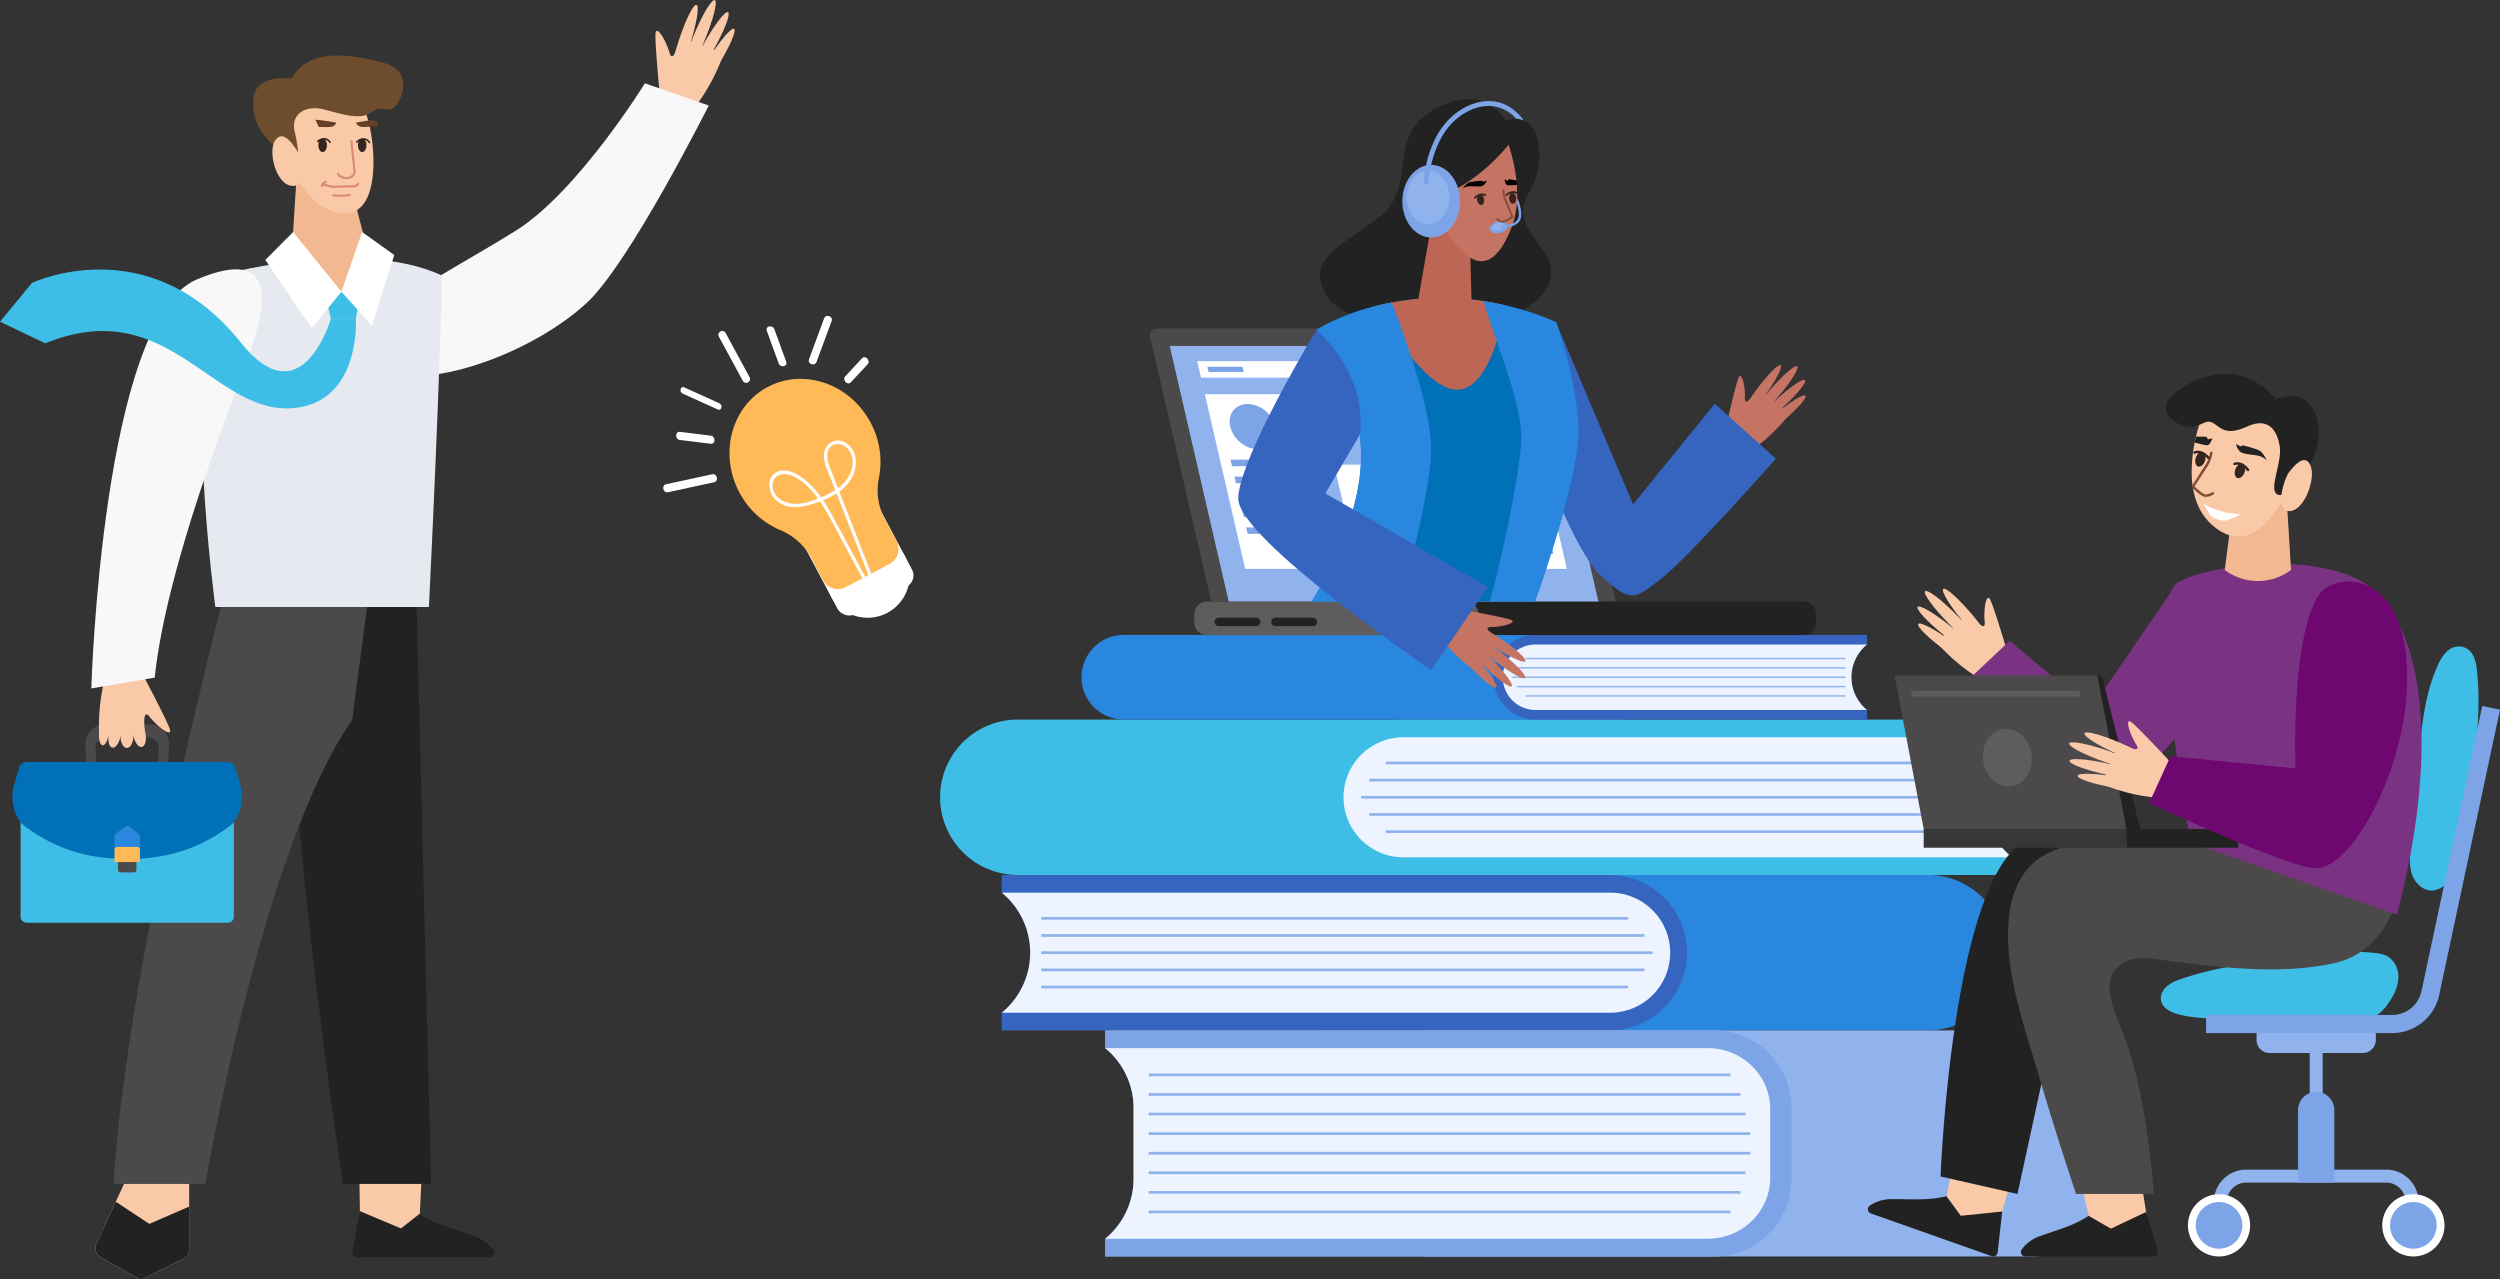 <svg xmlns="http://www.w3.org/2000/svg" xmlns:xlink="http://www.w3.org/1999/xlink" width="1185.702" height="606.724" viewBox="0 0 1185.702 606.724">
  <rect x="0" y="0" width="1185.702" height="606.724" fill="#333333" stroke="none"/>
  <defs>
    <clipPath id="clip-path">
      <rect id="Rechteck_87" data-name="Rechteck 87" width="740.019" height="548.856" transform="translate(0 0)" fill="none"/>
    </clipPath>
    <clipPath id="clip-path-2">
      <rect id="Rechteck_6" data-name="Rechteck 6" width="114.61" height="135.013" fill="none"/>
    </clipPath>
  </defs>
  <g id="Gruppe_1180" data-name="Gruppe 1180" transform="translate(-270.307 -260.089)">
    <g id="Gruppe_405" data-name="Gruppe 405" transform="translate(-354.01 -1125.195)">
      <g id="Gruppe_90" data-name="Gruppe 90" transform="translate(1070 1432.339)" style="isolation: isolate">
        <g id="Gruppe_66" data-name="Gruppe 66" transform="translate(0 0)" clip-path="url(#clip-path)" style="mix-blend-mode: soft-light;isolation: isolate">
          <path id="Pfad_323" data-name="Pfad 323" d="M860.184,898.27H571.638v8.376a36.8,36.8,0,0,1,0,56.952v8.377H860.184a36.852,36.852,0,0,0,0-73.7" transform="translate(-391.159 -530.339)" fill="#2a87df"/>
          <path id="Pfad_324" data-name="Pfad 324" d="M1228.97,898.27H940.424v8.376a36.8,36.8,0,0,1,0,56.952v8.377H1228.97a36.852,36.852,0,0,0,0-73.7" transform="translate(-911 -530.339)" fill="#3565bf"/>
          <path id="Pfad_325" data-name="Pfad 325" d="M1249.417,918.719H960.872a36.8,36.8,0,0,1,0,56.952h288.545a28.476,28.476,0,1,0,0-56.952" transform="translate(-931.448 -542.411)" fill="#edf4ff"/>
          <rect id="Rechteck_61" data-name="Rechteck 61" width="289.969" height="1.298" transform="translate(48.142 404.134)" fill="#90b3ed"/>
          <rect id="Rechteck_62" data-name="Rechteck 62" width="286.075" height="1.298" transform="translate(48.142 395.985)" fill="#90b3ed"/>
          <rect id="Rechteck_63" data-name="Rechteck 63" width="278.286" height="1.298" transform="translate(48.142 387.836)" fill="#90b3ed"/>
          <rect id="Rechteck_64" data-name="Rechteck 64" width="286.075" height="1.298" transform="translate(48.142 412.283)" fill="#90b3ed"/>
          <rect id="Rechteck_65" data-name="Rechteck 65" width="278.286" height="1.298" transform="translate(48.142 420.432)" fill="#90b3ed"/>
          <path id="Pfad_326" data-name="Pfad 326" d="M451.819,1086.589v-8.376H740.365a36.852,36.852,0,0,1,36.852,36.852v33.515a36.852,36.852,0,0,1-36.852,36.853H451.819v-8.377a36.791,36.791,0,0,0,13.488-28.476v-33.515a36.789,36.789,0,0,0-13.488-28.476" transform="translate(-222.263 -636.577)" fill="#90b3ed"/>
          <path id="Pfad_327" data-name="Pfad 327" d="M820.6,1086.589v-8.376h288.546A36.852,36.852,0,0,1,1146,1115.065v33.515a36.852,36.852,0,0,1-36.852,36.853H820.6v-8.377a36.792,36.792,0,0,0,13.488-28.476v-33.515a36.79,36.79,0,0,0-13.488-28.476" transform="translate(-742.103 -636.577)" fill="#7ca4e6"/>
          <path id="Pfad_328" data-name="Pfad 328" d="M820.6,1086.589v-8.376h288.546A36.852,36.852,0,0,1,1146,1115.065v33.515a36.852,36.852,0,0,1-36.852,36.853H820.6v-8.377a36.792,36.792,0,0,0,13.488-28.476v-33.515a36.79,36.79,0,0,0-13.488-28.476" transform="translate(-742.103 -636.577)" fill="#7ca4e6"/>
          <path id="Pfad_329" data-name="Pfad 329" d="M1130.878,1189.148H845.048a36.792,36.792,0,0,0,13.44-28.436V1127.2a36.79,36.79,0,0,0-13.44-28.435h285.829c16.271,0,29.508,12.972,29.508,28.916v32.553c0,15.945-13.237,28.917-29.508,28.917" transform="translate(-766.498 -648.709)" fill="#edf4ff"/>
          <rect id="Rechteck_66" data-name="Rechteck 66" width="275.926" height="1.298" transform="translate(99.108 462.106)" fill="#90b3ed"/>
          <rect id="Rechteck_67" data-name="Rechteck 67" width="280.646" height="1.298" transform="translate(99.108 471.389)" fill="#90b3ed"/>
          <rect id="Rechteck_68" data-name="Rechteck 68" width="283.006" height="1.298" transform="translate(99.108 480.672)" fill="#90b3ed"/>
          <rect id="Rechteck_69" data-name="Rechteck 69" width="285.367" height="1.298" transform="translate(99.108 489.956)" fill="#90b3ed"/>
          <rect id="Rechteck_70" data-name="Rechteck 70" width="285.367" height="1.298" transform="translate(99.108 499.239)" fill="#90b3ed"/>
          <rect id="Rechteck_71" data-name="Rechteck 71" width="283.006" height="1.298" transform="translate(99.108 508.522)" fill="#90b3ed"/>
          <rect id="Rechteck_72" data-name="Rechteck 72" width="280.646" height="1.298" transform="translate(99.108 517.805)" fill="#90b3ed"/>
          <rect id="Rechteck_73" data-name="Rechteck 73" width="275.926" height="1.298" transform="translate(99.108 527.088)" fill="#90b3ed"/>
          <path id="Pfad_330" data-name="Pfad 330" d="M1049.11,718.327h288.545V726.7a36.8,36.8,0,0,0,0,56.952v8.377H1049.11a36.853,36.853,0,0,1,0-73.705" transform="translate(-1012.257 -424.1)" fill="#3ebee6"/>
          <path id="Pfad_331" data-name="Pfad 331" d="M601.957,718.327H890.5V726.7a36.8,36.8,0,0,0,0,56.952v8.377H601.957a36.853,36.853,0,0,1,0-73.705" transform="translate(-381.951 -424.1)" fill="#3ebee6"/>
          <path id="Pfad_332" data-name="Pfad 332" d="M593.581,738.776H882.126a36.8,36.8,0,0,0,0,56.952H593.581a28.476,28.476,0,0,1,0-56.952" transform="translate(-373.574 -436.173)" fill="#edf4ff"/>
          <rect id="Rechteck_74" data-name="Rechteck 74" width="289.969" height="1.298" transform="translate(199.864 330.43)" fill="#90b3ed"/>
          <rect id="Rechteck_75" data-name="Rechteck 75" width="286.075" height="1.298" transform="translate(203.758 322.281)" fill="#90b3ed"/>
          <rect id="Rechteck_76" data-name="Rechteck 76" width="278.286" height="1.298" transform="translate(211.547 314.132)" fill="#90b3ed"/>
          <rect id="Rechteck_77" data-name="Rechteck 77" width="286.075" height="1.298" transform="translate(203.758 338.578)" fill="#90b3ed"/>
          <rect id="Rechteck_78" data-name="Rechteck 78" width="278.286" height="1.298" transform="translate(211.547 346.727)" fill="#90b3ed"/>
          <path id="Pfad_333" data-name="Pfad 333" d="M1108.5,620.286h207v4.563a20.052,20.052,0,0,0,0,31.031v4.563h-207a20.079,20.079,0,0,1,0-40.157" transform="translate(-1021.301 -366.217)" fill="#2a87df"/>
          <path id="Pfad_334" data-name="Pfad 334" d="M753.084,620.286H910.3v4.563a20.052,20.052,0,0,0,0,31.031v4.563H753.084a20.079,20.079,0,0,1,0-40.157" transform="translate(-470.517 -366.217)" fill="#3565bf"/>
          <path id="Pfad_335" data-name="Pfad 335" d="M748.521,631.428H905.733a20.052,20.052,0,0,0,0,31.03H748.521a15.515,15.515,0,0,1,0-31.03" transform="translate(-465.953 -372.795)" fill="#edf4ff"/>
          <rect id="Rechteck_79" data-name="Rechteck 79" width="157.988" height="0.707" transform="translate(271.593 273.794)" fill="#90b3ed"/>
          <rect id="Rechteck_80" data-name="Rechteck 80" width="155.866" height="0.707" transform="translate(273.715 269.354)" fill="#90b3ed"/>
          <rect id="Rechteck_81" data-name="Rechteck 81" width="151.622" height="0.707" transform="translate(277.959 264.914)" fill="#90b3ed"/>
          <rect id="Rechteck_82" data-name="Rechteck 82" width="155.866" height="0.707" transform="translate(273.715 278.234)" fill="#90b3ed"/>
          <rect id="Rechteck_83" data-name="Rechteck 83" width="151.622" height="0.707" transform="translate(277.959 282.673)" fill="#90b3ed"/>
          <path id="Pfad_336" data-name="Pfad 336" d="M798.163,597.513h282.789a6.033,6.033,0,0,0,6.033-6.033v-3.85a6.033,6.033,0,0,0-6.033-6.033H798.163a6.034,6.034,0,0,0-6.034,6.033v3.85a6.033,6.033,0,0,0,6.034,6.033" transform="translate(-671.422 -343.374)" fill="#222"/>
          <path id="Pfad_337" data-name="Pfad 337" d="M1317.637,591.48v-3.85a6.034,6.034,0,0,0-6.033-6.033H1188.835a6.033,6.033,0,0,0-6.033,6.033v3.85a6.033,6.033,0,0,0,6.033,6.033H1311.6a6.033,6.033,0,0,0,6.033-6.033" transform="translate(-1062.094 -343.374)" fill="#5e5c5d"/>
          <path id="Pfad_338" data-name="Pfad 338" d="M1455.17,604.347h-17.7a2.011,2.011,0,1,1,0-4.022h17.7a2.011,2.011,0,0,1,0,4.022" transform="translate(-1305.127 -354.432)" fill="#222"/>
          <path id="Pfad_339" data-name="Pfad 339" d="M1389.375,604.347h-17.7a2.011,2.011,0,0,1,0-4.022h17.7a2.011,2.011,0,1,1,0,4.022" transform="translate(-1212.384 -354.432)" fill="#222"/>
          <path id="Pfad_340" data-name="Pfad 340" d="M1210.814,265.489H1026.921a3.1,3.1,0,0,0-3.094,4.022l28.964,125.455h191.938l-28.964-125.455a5.366,5.366,0,0,0-4.951-4.022" transform="translate(-924.026 -156.745)" fill="#4b494a"/>
          <path id="Pfad_341" data-name="Pfad 341" d="M1247.3,406.9H1071.954l-27.981-121.2H1219.32Z" transform="translate(-934.894 -168.677)" fill="#90b3ed"/>
          <path id="Pfad_342" data-name="Pfad 342" d="M1219.684,361.128h-98.994l-4.524-19.595h98.994Z" transform="translate(-936.848 -201.641)" fill="#fff"/>
          <path id="Pfad_343" data-name="Pfad 343" d="M1327.178,356.813c.764,3.31-1.3,5.993-4.61,5.993a8,8,0,0,1-7.377-5.993c-.764-3.31,1.3-5.993,4.61-5.993a8,8,0,0,1,7.377,5.993" transform="translate(-1125.956 -207.124)" fill="#7ca4e6"/>
          <path id="Pfad_344" data-name="Pfad 344" d="M1244.779,358.68h-22.743l-.538-2.327h22.743Z" transform="translate(-1005.087 -210.391)" fill="#7ca4e6"/>
          <path id="Pfad_345" data-name="Pfad 345" d="M1200.375,371.2H1148.83l-.537-2.327h51.544Z" transform="translate(-930.697 -217.781)" fill="#7ca4e6"/>
          <path id="Pfad_346" data-name="Pfad 346" d="M1174.464,358.68H1151.72l-.537-2.327h22.743Z" transform="translate(-905.97 -210.391)" fill="#7ca4e6"/>
          <path id="Pfad_347" data-name="Pfad 347" d="M1286,311.1H1133.438l-1.809-7.838H1284.19Z" transform="translate(-1009.496 -179.045)" fill="#fff"/>
          <path id="Pfad_348" data-name="Pfad 348" d="M1471.913,312.273h-16.656l-.582-2.519h16.656Z" transform="translate(-1327.729 -182.878)" fill="#7ca4e6"/>
          <path id="Pfad_349" data-name="Pfad 349" d="M1416.719,424.392H1378.3l-19.13-82.859h38.422Z" transform="translate(-1233.415 -201.641)" fill="#fff"/>
          <path id="Pfad_350" data-name="Pfad 350" d="M1438.949,363.66c1.367,5.923-2.326,10.725-8.249,10.725s-11.834-4.8-13.2-10.725,2.326-10.725,8.25-10.725,11.834,4.8,13.2,10.725" transform="translate(-1279.706 -208.373)" fill="#7ca4e6"/>
          <path id="Pfad_351" data-name="Pfad 351" d="M1427.963,420.471H1399.55l-.711-3.079h28.413Z" transform="translate(-1260.909 -246.428)" fill="#7ca4e6"/>
          <path id="Pfad_352" data-name="Pfad 352" d="M1423.437,440.075h-28.413l-.711-3.079h28.413Z" transform="translate(-1254.529 -258.003)" fill="#7ca4e6"/>
          <path id="Pfad_353" data-name="Pfad 353" d="M1418.911,459.68H1390.5l-.711-3.079H1418.2Z" transform="translate(-1248.149 -269.577)" fill="#7ca4e6"/>
          <path id="Pfad_354" data-name="Pfad 354" d="M1414.385,479.284h-28.413l-.711-3.079h28.413Z" transform="translate(-1241.769 -281.151)" fill="#7ca4e6"/>
          <path id="Pfad_355" data-name="Pfad 355" d="M1409.858,498.888h-28.413l-.711-3.079h28.413Z" transform="translate(-1235.389 -292.726)" fill="#7ca4e6"/>
          <path id="Pfad_356" data-name="Pfad 356" d="M1262.382,472.608h-49.407L1201.568,423.2h49.408Z" transform="translate(-1014.526 -249.858)" fill="#fff"/>
          <path id="Pfad_357" data-name="Pfad 357" d="M1268.7,462.172c1.888,8.177-3.21,14.805-11.387,14.805s-16.336-6.629-18.224-14.805,3.211-14.805,11.387-14.805,16.336,6.628,18.224,14.805" transform="translate(-1036.447 -264.126)" fill="#7ca4e6"/>
          <path id="Pfad_358" data-name="Pfad 358" d="M1124.008,472.608h-32.093L1080.509,423.2H1112.6Z" transform="translate(-826.565 -249.858)" fill="#fff"/>
          <path id="Pfad_359" data-name="Pfad 359" d="M1137.5,443.625h-22.653l-.711-3.079h22.653Z" transform="translate(-853.837 -260.098)" fill="#7ca4e6"/>
          <path id="Pfad_360" data-name="Pfad 360" d="M1132.977,463.229h-22.653l-.711-3.079h22.653Z" transform="translate(-847.457 -271.672)" fill="#7ca4e6"/>
          <path id="Pfad_361" data-name="Pfad 361" d="M1128.451,482.833H1105.8l-.711-3.079h22.653Z" transform="translate(-841.077 -283.247)" fill="#7ca4e6"/>
          <path id="Pfad_362" data-name="Pfad 362" d="M1123.926,502.437h-22.653l-.711-3.079h22.653Z" transform="translate(-834.697 -294.821)" fill="#7ca4e6"/>
          <path id="Pfad_363" data-name="Pfad 363" d="M1119.4,522.042h-22.653l-.71-3.079h22.653Z" transform="translate(-828.317 -306.395)" fill="#7ca4e6"/>
          <path id="Pfad_364" data-name="Pfad 364" d="M822.066,346.093s4.934-21.882,6.35-24.787,3.147,4.118,2.934,9.642c-.222,5.74,6.18-4.455,6.18-4.455l15.222,11.78A79.863,79.863,0,0,1,835.4,355.094Z" transform="translate(-449.451 -189.299)" fill="#c57363"/>
          <path id="Pfad_365" data-name="Pfad 365" d="M844.653,323.214c-5.533,7.589-10.916,13.086-12.023,12.279s2.48-7.614,8.013-15.2,10.916-13.087,12.024-12.279-2.481,7.614-8.013,15.2" transform="translate(-453.81 -181.804)" fill="#c57363"/>
          <path id="Pfad_366" data-name="Pfad 366" d="M826.59,323.877c-6.208,7.211-12.094,12.323-13.146,11.417s3.128-7.486,9.336-14.7,12.094-12.323,13.147-11.418-3.127,7.487-9.336,14.7" transform="translate(-429.189 -182.478)" fill="#c57363"/>
          <path id="Pfad_367" data-name="Pfad 367" d="M818.366,338.023c-6.718,6.165-12.894,10.368-13.793,9.387s3.818-6.773,10.536-12.937S828,324.105,828.9,325.086s-3.817,6.773-10.536,12.938" transform="translate(-418.501 -191.847)" fill="#c57363"/>
          <path id="Pfad_368" data-name="Pfad 368" d="M818.294,355.507c-7,5.839-13.371,9.744-14.223,8.722s4.135-6.584,11.138-12.423,13.371-9.744,14.224-8.722-4.135,6.584-11.138,12.423" transform="translate(-418.816 -202.461)" fill="#c57363"/>
          <path id="Pfad_369" data-name="Pfad 369" d="M850.123,257.967,886.7,344.452l38.752-47.736,28.994,26.093s-42.633,48.09-54.55,57.012-13.447,12.236-27.978-1.02-32.375-66.28-32.375-66.28-6.118-33.395,10.579-54.553" transform="translate(-557.858 -152.304)" fill="#3565bf"/>
          <path id="Pfad_370" data-name="Pfad 370" d="M1186.513,9.94s-10.133-18.545-34.032-4.971-6.118,37.474-27.723,52.387-30.591,20.075-24.282,33.65,30.591,18.355,59.27,18.355,59.844-18.737,44.357-38.047-7.839-22.752-4.206-31.547c4.992-12.086,4.206-34.415-13.384-29.826" transform="translate(-918.146 -0.001)" fill="#222"/>
          <path id="Pfad_371" data-name="Pfad 371" d="M1069.3,245.146s48.181-31.483,113.569-3.7c0,0,10.707,28.934,10.707,52.259s-20.649,80.285-20.649,80.285h-105.92s25.62-38.605,23.325-73.785-21.031-55.063-21.031-55.063" transform="translate(-890.604 -135.787)" fill="#0071b8"/>
          <path id="Pfad_372" data-name="Pfad 372" d="M1151.666,233.722c6.126,10.861,22.032,36.783,35.759,39.6,15,3.074,22.559-24.285,25.184-39.756a128.937,128.937,0,0,0-60.943.16" transform="translate(-944.313 -135.79)" fill="#bd6655"/>
          <path id="Pfad_373" data-name="Pfad 373" d="M1275.509,235.362c-22.257,4.2-35.661,12.955-35.661,12.955s18.737,19.884,21.031,55.063-23.325,73.785-23.325,73.785h42.2c6.579-24.082,13.893-54.355,14.485-70.853.7-19.443-13.392-57.343-18.733-70.95" transform="translate(-1061.15 -138.958)" fill="#2a87df"/>
          <path id="Pfad_374" data-name="Pfad 374" d="M1067.007,233.806c3.519,13.729,18.635,48.42,17.831,65.9-.848,18.441-10.714,62.173-14.923,76.538h21.412s20.649-56.96,20.649-80.285-10.707-52.259-10.707-52.259a143.739,143.739,0,0,0-34.262-9.9" transform="translate(-809.004 -138.039)" fill="#2a87df"/>
          <path id="Pfad_375" data-name="Pfad 375" d="M1201.429,101.752l-11.217,63.986h27.414l-1.412-52.259Z" transform="translate(-965.119 -60.074)" fill="#bd6655"/>
          <path id="Pfad_376" data-name="Pfad 376" d="M1174.53,35.724s11.216,25.492,3.569,45.122-18.864,24.982-35.434-5.608,14.785-46.906,31.865-39.513" transform="translate(-906.865 -20.049)" fill="#c57363"/>
          <path id="Pfad_377" data-name="Pfad 377" d="M1186.786,31.178s-15.023,22.178-41.161,29.635c0,0-11.523-32.341,14.586-38.812,22.37-5.545,26.576,9.177,26.576,9.177" transform="translate(-914.978 -12.252)" fill="#222"/>
          <path id="Pfad_378" data-name="Pfad 378" d="M1237.178,103.53c-1.117-2.053-5.354-8.661-9.05-2.351-4.181,7.136,2.358,17.781,9.05,16.06s1.638-10.7,0-13.709" transform="translate(-1003.035 -58.163)" fill="#c57363"/>
          <path id="Pfad_379" data-name="Pfad 379" d="M1231.58,93.286c0,9.5-6.12,17.207-13.67,17.207s-13.67-7.7-13.67-17.207,6.12-17.207,13.67-17.207,13.67,7.7,13.67,17.207" transform="translate(-984.819 -44.917)" fill="#7ca4e6"/>
          <path id="Pfad_380" data-name="Pfad 380" d="M1236.752,95.269c0,7.028-4.526,12.726-10.109,12.726s-10.11-5.7-10.11-12.726,4.527-12.726,10.11-12.726,10.109,5.7,10.109,12.726" transform="translate(-995.025 -48.734)" fill="#90b3ed"/>
          <path id="Pfad_381" data-name="Pfad 381" d="M1161.471,2.171c-7.865-.142-16.283,4.4-21.954,11.834-8.249,10.818-9.239,25.645-9.277,26.271a1.163,1.163,0,0,0,1.09,1.231l.072,0a1.163,1.163,0,0,0,1.16-1.092c.009-.146.993-14.758,8.8-25,5.231-6.86,12.914-11.042,20.064-10.918a17.236,17.236,0,0,1,12.693,6.043,9.846,9.846,0,0,1,3.7.908c-4.233-5.956-9.887-9.163-16.356-9.276" transform="translate(-900.754 -1.28)" fill="#7ca4e6"/>
          <path id="Pfad_385" data-name="Pfad 385" d="M1151.609,590.315s22.09,3.9,25.059,5.177-3.965,3.337-9.494,3.384c-5.744.049,4.74,5.964,4.74,5.964L1160.864,620.6a79.866,79.866,0,0,1-17.618-16.544Z" transform="translate(-905.635 -348.522)" fill="#c57363"/>
          <path id="Pfad_386" data-name="Pfad 386" d="M1141.289,616.191c-7.841-5.17-13.585-10.288-12.831-11.432s7.722,2.119,15.563,7.289,13.585,10.289,12.831,11.433-7.722-2.119-15.564-7.289" transform="translate(-879.09 -356.915)" fill="#c57363"/>
          <path id="Pfad_387" data-name="Pfad 387" d="M1140.748,630.572c-7.5-5.862-12.879-11.5-12.024-12.595s7.625,2.772,15.121,8.634,12.879,11.5,12.023,12.594-7.625-2.771-15.121-8.633" transform="translate(-878.228 -364.745)" fill="#c57363"/>
          <path id="Pfad_388" data-name="Pfad 388" d="M1154.223,636.145c-6.474-6.421-10.963-12.392-10.026-13.337s6.945,3.495,13.419,9.916,10.963,12.392,10.026,13.336-6.945-3.494-13.419-9.915" transform="translate(-896.359 -367.631)" fill="#c57363"/>
          <path id="Pfad_389" data-name="Pfad 389" d="M1171.536,635.349c-6.162-6.721-10.362-12.9-9.382-13.8s6.771,3.82,12.934,10.541,10.362,12.9,9.381,13.8-6.771-3.82-12.933-10.541" transform="translate(-920.552 -366.899)" fill="#c57363"/>
          <path id="Pfad_390" data-name="Pfad 390" d="M1208.947,266.991s-36.709,60.8-37.092,79.918,91.485,81.448,91.485,81.448l26.936-39.386-77.124-44.357,16.338-27.859s5.458-25.675-20.544-49.766" transform="translate(-1030.25 -157.632)" fill="#3565bf"/>
          <rect id="Rechteck_84" data-name="Rechteck 84" width="6.146" height="65.143" transform="translate(649.774 446.225)" fill="#90b3ed"/>
          <path id="Pfad_391" data-name="Pfad 391" d="M149.952,1086.7H194.2a6.146,6.146,0,0,0,6.146-6.146v-6.146H143.806v6.146a6.146,6.146,0,0,0,6.146,6.146" transform="translate(480.771 -634.333)" fill="#90b3ed"/>
          <path id="Pfad_392" data-name="Pfad 392" d="M94.294,1265.881h6.146v-11.062a9.228,9.228,0,0,1,9.218-9.218H176.03a9.229,9.229,0,0,1,9.218,9.218v11.062h6.145v-11.062a15.381,15.381,0,0,0-15.364-15.364H109.658a15.381,15.381,0,0,0-15.364,15.364Z" transform="translate(510.003 -731.774)" fill="#90b3ed"/>
          <path id="Pfad_393" data-name="Pfad 393" d="M64.286,1282.711a14.749,14.749,0,1,0,14.749-14.749,14.749,14.749,0,0,0-14.749,14.749" transform="translate(619.903 -748.605)" fill="#fff"/>
          <path id="Pfad_394" data-name="Pfad 394" d="M84.35,1299.088a11.062,11.062,0,1,0-11.062-11.062,11.075,11.075,0,0,0,11.062,11.062" transform="translate(614.588 -753.919)" fill="#7ca4e6"/>
          <path id="Pfad_395" data-name="Pfad 395" d="M318.841,1282.711a14.749,14.749,0,1,1-14.749-14.749,14.749,14.749,0,0,1,14.749,14.749" transform="translate(302.664 -748.605)" fill="#fff"/>
          <path id="Pfad_396" data-name="Pfad 396" d="M309.406,1299.088a11.062,11.062,0,1,1,11.062-11.062,11.075,11.075,0,0,1-11.062,11.062" transform="translate(297.349 -753.919)" fill="#7ca4e6"/>
          <path id="Pfad_397" data-name="Pfad 397" d="M200.422,1149.432a8.6,8.6,0,0,1,8.6,8.6v34.415H191.818v-34.415a8.6,8.6,0,0,1,8.6-8.6" transform="translate(452.425 -678.624)" fill="#7ca4e6"/>
          <path id="Pfad_398" data-name="Pfad 398" d="M118.024,1007a8.64,8.64,0,0,1,2.347-3.423,19.07,19.07,0,0,1,6.475-3.432,150.859,150.859,0,0,1,19.194-5.22,385.586,385.586,0,0,1,44.686-6.947c8.559-.82,17.2-1.356,25.782-.561,3.509.325,7.4.463,10.155,2.934a11.722,11.722,0,0,1,3.664,8.619c-.007,4.575-2.2,8.867-4.82,12.62-1.828,2.623-4.035,5.193-7.041,6.282-4.535,1.642-9.734.757-14.45.762-5.877.007-11.755.041-17.632.062l-34.878.121c-8.382.029-16.859.048-25.009-1.909-3.818-.917-8.118-2.914-8.785-6.784a6.128,6.128,0,0,1,.313-3.124" transform="translate(461.51 -582.738)" fill="#3ebee6"/>
          <path id="Pfad_399" data-name="Pfad 399" d="M26.38,716.3q1.374-15,2.749-30c1.364-14.883,2.811-30.091,9-43.7a19.55,19.55,0,0,1,4.536-6.8c4.245-3.729,10.088-2.537,12.477,2.592a21.014,21.014,0,0,1,1.536,6.638c2.436,22.258-1.417,44.671-5.27,66.728-1.3,7.461-2.609,14.924-4.177,22.333-.736,3.478-1.563,7.025-3.486,10.014s-5.179,5.362-8.733,5.276c-4.3-.1-7.848-3.791-9.194-7.878s-.968-8.516-.575-12.8q.569-6.206,1.137-12.412" transform="translate(672.389 -374.099)" fill="#3ebee6"/>
          <path id="Pfad_400" data-name="Pfad 400" d="M0,857.69H88.323a22.851,22.851,0,0,0,22.239-18L139.41,704.333l-8.415-1.793L102.147,837.9a14.2,14.2,0,0,1-13.824,11.188H0Z" transform="translate(600.609 -414.78)" fill="#7ca4e6"/>
          <path id="Pfad_401" data-name="Pfad 401" d="M569.905,1218.767l-6.579,31.556,25.148,8.894,8.821-30.763Z" transform="translate(-88.015 -719.56)" fill="#fac9a8"/>
          <path id="Pfad_402" data-name="Pfad 402" d="M640.094,1277.513l-2.17,19.307a2.1,2.1,0,0,1-2.8,1.883l-57.334-20.278a2.1,2.1,0,0,1-.53-3.691,18.031,18.031,0,0,1,10.525-3.078c9.636-.085,17.043.73,25.867-1.384l6.8,9.269Z" transform="translate(-136.161 -749.968)" fill="#222"/>
          <path id="Pfad_403" data-name="Pfad 403" d="M426.144,913.41l-23.687,109.027-36.484-8.29s5.99-157.776,46.83-161.316,68.61,13.2,68.61,13.2Z" transform="translate(108.702 -503.222)" fill="#222"/>
          <path id="Pfad_404" data-name="Pfad 404" d="M405.1,1239.884l7.687,31.943h26.674l-5.1-31.943Z" transform="translate(134.628 -732.028)" fill="#fac9a8"/>
          <path id="Pfad_405" data-name="Pfad 405" d="M455.409,1288.5l5.55,18.377a2.1,2.1,0,0,1-2.011,2.708H398.134a2.1,2.1,0,0,1-1.73-3.3,18.031,18.031,0,0,1,8.9-6.412c9.056-3.293,15.251-4.62,22.864-9.554l10.561,6.1Z" transform="translate(116.758 -760.733)" fill="#222"/>
          <path id="Pfad_406" data-name="Pfad 406" d="M296.837,846.229s1.85,52.735-34.54,60.754c-18.918,4.168-38.837,3.277-57.982,1.387-7.609-.752-15.183-1.764-22.759-2.786-6.452-.87-14.049-2.2-19.873,1.62-11.669,7.651-3.173,23.4.753,33.584,11.336,29.4,14.3,75.675,14.294,75.675H139.865q-9.7-28.938-18.291-58.249c-6.286-21.422-14.37-43.787-13.96-66.4.251-13.788,4.1-28.219,16.663-35.726,14.8-8.848,34.734-6.4,51.207-5.709,6.2.261,12.631.7,18.765-.526a23.835,23.835,0,0,0,7.166-2.54c1.06-.6,5.279-5.12,5.91-5.092l89.512,4.009" transform="translate(399.093 -497.247)" fill="#4b494a"/>
          <path id="Pfad_407" data-name="Pfad 407" d="M603.376,604.73s-6.966-23.59-8.723-26.668-3.149,4.731-2.519,10.761c.653,6.265-7.082-4.432-7.082-4.432L569.24,598.371a87.57,87.57,0,0,0,20.193,17.162Z" transform="translate(-96.518 -340.879)" fill="#fac9a8"/>
          <path id="Pfad_408" data-name="Pfad 408" d="M595.947,582.952c6.6,7.908,12.882,13.538,14.035,12.575s-3.259-8.154-9.857-16.061-12.882-13.538-14.035-12.575,3.259,8.154,9.857,16.061" transform="translate(-110.135 -334.629)" fill="#fac9a8"/>
          <path id="Pfad_409" data-name="Pfad 409" d="M612.085,584.954c7.309,7.446,14.115,12.618,15.2,11.552s-3.958-7.968-11.267-15.414-14.116-12.618-15.2-11.552,3.958,7.968,11.267,15.414" transform="translate(-133.45 -336.174)" fill="#fac9a8"/>
          <path id="Pfad_410" data-name="Pfad 410" d="M617.717,600.979c7.793,6.264,14.851,10.421,15.765,9.284s-4.662-7.137-12.455-13.4-14.851-10.421-15.765-9.284,4.662,7.137,12.454,13.4" transform="translate(-141.437 -346.795)" fill="#fac9a8"/>
          <path id="Pfad_411" data-name="Pfad 411" d="M615.091,620.1c8.081,5.888,15.329,9.7,16.188,8.525s-5-6.908-13.076-12.8-15.329-9.7-16.188-8.526,5,6.908,13.076,12.8" transform="translate(-137.895 -358.425)" fill="#fac9a8"/>
          <path id="Pfad_412" data-name="Pfad 412" d="M451.575,559.553,410.442,619.47,371.85,587.234l-21.278,20.053s27.2,41.393,49.139,54.96,58.029-38.564,58.029-38.564,10.11-28.789-6.165-64.129" transform="translate(135.582 -330.36)" fill="#793382"/>
          <path id="Pfad_413" data-name="Pfad 413" d="M192.991,554.086c-20.466-24.38-81.072-16.257-96.744-7.3-12.764,7.3,0,90.4,6.186,123.412l97.719,34.1s30.762-105.037-7.161-150.213" transform="translate(490.909 -317.596)" fill="#793382"/>
          <path id="Pfad_414" data-name="Pfad 414" d="M270.913,447.753c.9,13.8,1.749,27.128,2.486,39.863a26.169,26.169,0,0,1-31.425,0c1.451-11.572,3.149-24.351,4.877-37.852,8.023-.5,16.06-1.36,24.062-2.011" transform="translate(367.506 -264.354)" fill="#f2b891"/>
          <path id="Pfad_415" data-name="Pfad 415" d="M231.262,358.2s-12.463,33.554,5.49,49.413c21.718,19.186,38.068-16.538,43.543-37.59,0,0-23.316-39.5-49.034-11.823" transform="translate(366.723 -205.676)" fill="#fac9a8"/>
          <path id="Pfad_416" data-name="Pfad 416" d="M274.071,367.6s-6.452,9.576-11.216,7.745,2.146-15.2.937-22.786-5.295-14.142-15.436-9.513-12.455.644-15.994-1.542-4.8,1.028-10.364,1.671-18.224-6.685-8.967-15.042,31.446-18.441,48.871,1.964c0,0,14.021-6.207,18.922,7.164s-3.432,25.224-6.753,30.341" transform="translate(371.776 -187.819)" fill="#222"/>
          <path id="Pfad_417" data-name="Pfad 417" d="M221.608,423.476c1.719-2.115,7.257-9.493,10.093-3.069s-3.637,23.771-11.5,21.426c-5.073-1.512-1-15.4,1.41-18.357" transform="translate(418.44 -246.69)" fill="#fac9a8"/>
          <rect id="Rechteck_85" data-name="Rechteck 85" width="53.005" height="8.883" transform="translate(562.864 346.117)" fill="#222"/>
          <rect id="Rechteck_86" data-name="Rechteck 86" width="96.173" height="8.883" transform="translate(466.691 346.117)" fill="#383737"/>
          <path id="Pfad_418" data-name="Pfad 418" d="M432.507,667.359H528.68L542.5,740.126H446.324Z" transform="translate(20.367 -394.009)" fill="#4b494a"/>
          <path id="Pfad_419" data-name="Pfad 419" d="M564.8,687.676H487.44a1.382,1.382,0,1,1,0-2.763H564.8a1.382,1.382,0,0,1,0,2.763" transform="translate(-25.251 -404.373)" fill="#5e5c5d"/>
          <path id="Pfad_420" data-name="Pfad 420" d="M565.074,740.9c1.071,7.555-3.191,14.407-9.518,15.3s-12.325-4.5-13.4-12.056,3.19-14.406,9.518-15.3,12.324,4.5,13.4,12.056" transform="translate(-47.221 -430.253)" fill="#5e5c5d"/>
          <path id="Pfad_421" data-name="Pfad 421" d="M416.53,667.359h.011a2.763,2.763,0,0,1,2.681,2.093l17.668,70.674h-6.544Z" transform="translate(132.517 -394.009)" fill="#222"/>
          <path id="Pfad_422" data-name="Pfad 422" d="M412.758,740.608s-16.69-18.068-19.628-20.05-.729,5.636,2.5,10.764c3.359,5.328-8.312-.839-8.312-.839l-7.989,19.535a87.566,87.566,0,0,0,25.7,6.448Z" transform="translate(171.886 -425.228)" fill="#fac9a8"/>
          <path id="Pfad_423" data-name="Pfad 423" d="M413.769,743.678c9.417,4.17,17.544,6.436,18.152,5.062s-6.532-5.868-15.949-10.038-17.544-6.436-18.152-5.062,6.532,5.868,15.949,10.038" transform="translate(145.129 -432.904)" fill="#fac9a8"/>
          <path id="Pfad_424" data-name="Pfad 424" d="M428.536,754c9.85,3.441,18.243,5.065,18.745,3.628s-7.076-5.392-16.927-8.833-18.243-5.066-18.745-3.628,7.077,5.392,16.927,8.833" transform="translate(124.128 -439.636)" fill="#fac9a8"/>
          <path id="Pfad_425" data-name="Pfad 425" d="M429.262,771.371c9.761,2.167,17.93,2.77,18.246,1.346s-7.34-4.336-17.1-6.5-17.929-2.77-18.246-1.345,7.34,4.336,17.1,6.5" transform="translate(123.684 -451.122)" fill="#fac9a8"/>
          <path id="Pfad_426" data-name="Pfad 426" d="M419.353,787.7c9.853,1.7,18.041,1.916,18.289.478s-7.537-3.983-17.39-5.684-18.041-1.916-18.289-.478,7.537,3.983,17.39,5.684" transform="translate(137.73 -461.137)" fill="#fac9a8"/>
          <path id="Pfad_427" data-name="Pfad 427" d="M117.494,641.341l-10.083,22.153s66.446,31.153,79.236,30.991c17.585-.223,42.821-48.265,43.124-89.067.4-53.266-34.019-51.607-41.546-41.071-13.856,19.4-11.475,82.745-11.475,82.745Z" transform="translate(466.249 -329.72)" fill="#6f0771"/>
          <g id="Gruppe_126" data-name="Gruppe 126">
            <path id="Pfad_907" data-name="Pfad 907" d="M1157.6,143.6c.31,1.444-1.329,3.021-3.661,3.523s-4.476-.262-4.786-1.706,1.329-3.021,3.661-3.523,4.476.262,4.786,1.706" transform="translate(-888.295 -83.682)" fill="#7ca4e6"/>
            <path id="Pfad_908" data-name="Pfad 908" d="M1158.392,144.211c.214.994-.915,2.08-2.521,2.426s-3.081-.181-3.295-1.175.915-2.08,2.52-2.426,3.082.181,3.3,1.175" transform="translate(-890.484 -84.386)" fill="#90b3ed"/>
            <path id="Pfad_909" data-name="Pfad 909" d="M1141.382,113.921c-.03,1.087-.1,2.1-.174,2.884.681,2.108,1.258,4.751.72,6.64-1.079,3.789-8,3.636-8.069,3.634a.582.582,0,0,0-.034,1.163c.028,0,.11,0,.238,0,1.349,0,7.771-.227,8.984-4.481.889-3.121-.79-7.76-1.665-9.843" transform="translate(-867.466 -67.259)" fill="#7ca4e6"/>
          </g>
        </g>
        <g id="Gruppe_125" data-name="Gruppe 125" transform="matrix(0.998, 0.07, -0.07, 0.998, 77.867, -24.717)">
          <path id="Pfad_252" data-name="Pfad 252" d="M0,4.5A12,12,0,0,1,2.618,1.547C3.729.92,8.821.21,8.821.21l.723.461L11.235,0S10.442,2.353,8.85,2.808s-5.124.223-6.389.523A8.017,8.017,0,0,0,0,4.5" transform="translate(174.312 50.45)"/>
          <path id="Pfad_253" data-name="Pfad 253" d="M0,.366S.523,2.732,1.411,2.913a25.722,25.722,0,0,0,4.6-.478L5.729.36,2.038,0l-.5.843Z" transform="translate(193.884 49.007)"/>
          <path id="Pfad_254" data-name="Pfad 254" d="M.133,3.01c.37,1.408,1.4,2.356,2.3,2.118s1.324-1.567.952-2.975S1.983-.2,1.089.036-.237,1.6.133,3.01" transform="translate(181.439 56.994)" fill="#36241f"/>
          <path id="Pfad_255" data-name="Pfad 255" d="M.5,2.734a.429.429,0,0,1-.363-.1.436.436,0,0,1-.03-.611C2.882-1.027,5.4.262,5.5.319a.431.431,0,0,1-.4.762C5.016,1.04,3.051.072.752,2.6A.447.447,0,0,1,.5,2.734" transform="translate(180.014 56.665)" fill="#36241f"/>
          <path id="Pfad_260" data-name="Pfad 260" d="M3.354,15.814A4.8,4.8,0,0,1,.159,14.7.432.432,0,0,1,.7,14.031a3.707,3.707,0,0,0,2.608.911,15.135,15.135,0,0,0,3.678-2.26c-.634-1.293-3.057-6.207-3.86-7.719a12.388,12.388,0,0,1-1.1-4.51A.432.432,0,1,1,2.892.414a11.6,11.6,0,0,0,1,4.143c.93,1.751,4,7.994,4.029,8.057l.153.309-.271.217c-.114.093-2.856,2.284-4.279,2.64-.055.012-.112.025-.169.035" transform="translate(191.282 53.935)" fill="#854a36"/>
          <path id="Pfad_261" data-name="Pfad 261" d="M.5,2.533a.43.43,0,0,1-.379-.124A.425.425,0,0,1,.131,1.8C3.068-1.084,5.5.348,5.605.409a.431.431,0,1,1-.446.739C5.077,1.1,3.17.024.733,2.415A.423.423,0,0,1,.5,2.533" transform="translate(194.803 54.515)" fill="#36241f"/>
          <path id="Pfad_262" data-name="Pfad 262" d="M.048,2.872C.271,4.308,1.191,5.363,2.108,5.219S3.588,3.8,3.369,2.36,2.225-.128,1.309.013-.172,1.436.048,2.872" transform="translate(196.622 55.327)" fill="#36241f"/>
        </g>
      </g>
      <g id="Gruppe_123" data-name="Gruppe 123" transform="matrix(0.995, 0.105, -0.105, 0.995, 1416.159, 1305.656)">
        <path id="Pfad_297" data-name="Pfad 297" d="M15.363,6.151S13.3,2.973,11.783,2.115,3.3.286,3.3.286L2.312.918,0,0S1.084,3.218,3.261,3.839s7.007.305,8.737.715a11,11,0,0,1,3.366,1.6" transform="translate(297.454 260.275)" fill="#222"/>
        <path id="Pfad_298" data-name="Pfad 298" d="M6.454,21.626c2.046.344,4.272-1.446,4.368-1.524a.59.59,0,0,0-.745-.915c-.561.453-2.294,1.569-3.566,1.245S2.722,18.3,1.481,17.341c.866-1.768,4.18-8.488,5.278-10.556A16.939,16.939,0,0,0,8.266.618.591.591,0,1,0,7.085.566,15.838,15.838,0,0,1,5.718,6.231C4.446,8.626.252,17.162.209,17.249L0,17.671l.371.3c.156.127,3.906,3.123,5.852,3.611.075.017.153.035.231.047" transform="translate(278.572 265.041)" fill="#854a36"/>
        <path id="Pfad_299" data-name="Pfad 299" d="M0,0,3.361,1.415,10.5,2.974l7.412.216s-5.592,3.673-7.664,3.786S4.643,6.053,3.836,5.238C3.357,4.752,0,0,0,0" transform="translate(285.177 290.086)" fill="#fff"/>
        <path id="Pfad_300" data-name="Pfad 300" d="M8.222.5S7.507,3.736,6.292,3.984,0,3.331,0,3.331L.387.492,5.434,0l.688,1.153Z" transform="translate(277.832 258.302)" fill="#222"/>
        <path id="Pfad_301" data-name="Pfad 301" d="M4.626,4.117c-.506,1.925-1.911,3.222-3.14,2.9S-.325,4.87.184,2.945,2.1-.273,3.319.049,5.132,2.191,4.626,4.117" transform="translate(298.263 269.224)" fill="#36241f"/>
        <path id="Pfad_302" data-name="Pfad 302" d="M7.148,3.738a.587.587,0,0,0,.5-.143.6.6,0,0,0,.04-.836C3.9-1.4.454.359.311.437A.59.59,0,0,0,.864,1.479C.977,1.422,3.664.1,6.808,3.556a.6.6,0,0,0,.34.182" transform="translate(297.183 268.774)" fill="#36241f"/>
        <path id="Pfad_303" data-name="Pfad 303" d="M4.615,4.018c-.4,1.952-1.725,3.322-2.97,3.07S-.284,5.05.113,3.1,1.837-.223,3.083.03,5.011,2.067,4.615,4.018" transform="translate(279.079 265.672)" fill="#36241f"/>
        <path id="Pfad_304" data-name="Pfad 304" d="M7.262,3.464a.588.588,0,0,0,.518-.17.582.582,0,0,0-.008-.832C3.756-1.483.425.476.286.559A.59.59,0,1,0,.9,1.569C1.009,1.5,3.617.033,6.949,3.3a.578.578,0,0,0,.313.162" transform="translate(277.79 265.312)" fill="#36241f"/>
      </g>
    </g>
    <g id="Gruppe_406" data-name="Gruppe 406" transform="matrix(0.883, -0.469, 0.469, 0.883, -118.922, 399.267)">
      <rect id="Rechteck_57" data-name="Rechteck 57" width="39.939" height="43.268" rx="6" transform="translate(624.512 463.943)" fill="#fff"/>
      <circle id="Ellipse_1" data-name="Ellipse 1" cx="19.97" cy="19.97" r="19.97" transform="translate(624.512 473.928)" fill="#fff"/>
      <g id="Gruppe_58" data-name="Gruppe 58" transform="translate(578.126 358.846)">
        <g id="Gruppe_11" data-name="Gruppe 11" clip-path="url(#clip-path-2)">
          <path id="Pfad_10" data-name="Pfad 10" d="M96.226,65.7c0-21.08-16.076-38.13-35.792-37.814-18.872.3-34.335,16.81-34.705,37.054A39.318,39.318,0,0,0,34.565,90.75a29.324,29.324,0,0,1,6.659,18.633v11.368a8.091,8.091,0,0,0,7.8,8.359H72.926a8.1,8.1,0,0,0,7.8-8.359V109.384a28.722,28.722,0,0,1,6.48-18.42A39.257,39.257,0,0,0,96.226,65.7" transform="translate(5.445 5.902)" fill="#ffba57"/>
          <path id="Pfad_11" data-name="Pfad 11" d="M66.51,72.356c.44-3.727.554-8.7,3.709-11.129,3.33-2.564,7.435.11,8.375,3.959.889,3.663-.88,7.333-3.364,9.751a17.106,17.106,0,0,1-9.542,4.435q.409-3.5.822-7.014M40.995,73.961c-2.147-2.211-3.6-5.447-2.726-8.666,1.231-4.523,5.53-5.774,9-3.1,4.755,3.663,6.747,10.694,7.618,16.611.027.166.046.337.068.5-4.992-.533-10.451-1.73-13.962-5.348M79.3,62.605c-2.807-5.416-9.576-5.147-12.291.132-2,3.894-1.981,9.129-2.485,13.436q-.2,1.7-.4,3.4a35.278,35.278,0,0,1-5.689.034c-.609-.041-1.238-.087-1.879-.144a45.708,45.708,0,0,0-1.37-6.765c-1.614-5.6-5.63-14.107-12.167-13.678-5.323.351-7.671,7.034-5.879,11.814,2.712,7.231,10.6,9,17,9.95.337.05.682.1,1.026.141.735,6.531.515,13.205.554,19.758q.062,10.954.125,21.913h1.545l-.148-26.228c-.03-5.045.03-10.2-.492-15.254a39.083,39.083,0,0,0,7.174.16Q63.255,86.9,62.6,92.538q-1.761,15.029-3.527,30.057h1.55q2.37-20.211,4.739-40.421c.041-.356.084-.716.125-1.072A20.071,20.071,0,0,0,73.6,78.246c4.849-3.087,8.781-9.674,5.69-15.641" transform="translate(7.735 12.418)" fill="#fff"/>
          <path id="Pfad_12" data-name="Pfad 12" d="M37.557,27.265,26.379,12.791c-1.2-1.553-3.253.674-2.065,2.216q5.591,7.239,11.179,14.474c1.2,1.553,3.253-.675,2.064-2.216" transform="translate(5.071 2.596)" fill="#fff"/>
          <path id="Pfad_13" data-name="Pfad 13" d="M28.817,35.775q-6.023-4.217-12.045-8.436c-1.974-1.383-3.8,2.008-1.845,3.379l12.05,8.436c1.969,1.383,3.8-2,1.841-3.379" transform="translate(2.982 5.719)" fill="#fff"/>
          <path id="Pfad_14" data-name="Pfad 14" d="M23.829,48.937Q13.046,45.9,2.265,42.853c-2.273-.64-3.242,3.133-.971,3.777L22.86,52.713c2.272.64,3.242-3.137.969-3.777" transform="translate(0 9.056)" fill="#fff"/>
          <path id="Pfad_15" data-name="Pfad 15" d="M50.882,1.89a1.825,1.825,0,1,0-3.648,0q.1,11.841.194,23.679a1.825,1.825,0,1,0,3.647,0q-.1-11.841-.193-23.679" transform="translate(9.999 0)" fill="#fff"/>
          <path id="Pfad_16" data-name="Pfad 16" d="M65.276,8.581q-1.13,8.086-2.265,16.166c-.345,2.467,3.17,3.531,3.519,1.042Q67.66,17.7,68.795,9.623c.345-2.466-3.17-3.531-3.519-1.042" transform="translate(13.334 1.516)" fill="#fff"/>
          <path id="Pfad_17" data-name="Pfad 17" d="M89.766,14.612q-7.71,6.881-15.425,13.761c-1.807,1.614.788,4.368,2.58,2.77L92.346,17.381c1.807-1.613-.784-4.371-2.58-2.769" transform="translate(15.608 2.991)" fill="#fff"/>
          <path id="Pfad_18" data-name="Pfad 18" d="M94.877,35.305,83.911,39.089c-2.227.766-1.273,4.55.969,3.773q5.484-1.892,10.966-3.78c2.227-.769,1.277-4.55-.969-3.777" transform="translate(17.495 7.452)" fill="#fff"/>
        </g>
      </g>
    </g>
    <g id="Gruppe_410" data-name="Gruppe 410" transform="translate(270.308 260.089)">
      <path id="Pfad_1133" data-name="Pfad 1133" d="M1241.014,576.216s-2.453-25.37-1.959-29.008,4.861,3.325,6.594,9.363c1.8,6.274,5.087-7,5.087-7l20.615,7.3A90.745,90.745,0,0,1,1258.6,581.19Z" transform="translate(-928.115 -531.574)" fill="#fac9a8"/>
      <path id="Pfad_1134" data-name="Pfad 1134" d="M1262.792,550.826c-3.273,10.157-7.128,18-8.611,17.526s-.03-9.1,3.244-19.256,7.128-18,8.61-17.526.03,9.1-3.243,19.256" transform="translate(-935.691 -529.267)" fill="#fac9a8"/>
      <path id="Pfad_1135" data-name="Pfad 1135" d="M1254.029,548.056c-4.136,9.989-8.671,17.6-10.128,17s.713-9.192,4.85-19.181,8.671-17.6,10.129-17-.714,9.191-4.85,19.181" transform="translate(-919.853 -528.841)" fill="#fac9a8"/>
      <path id="Pfad_1136" data-name="Pfad 1136" d="M1248.025,553.406c-5.059,9.042-10.229,15.773-11.549,15.035s1.712-8.667,6.771-17.708,10.23-15.773,11.549-15.035-1.712,8.667-6.771,17.708" transform="translate(-909.491 -529.912)" fill="#fac9a8"/>
      <path id="Pfad_1137" data-name="Pfad 1137" d="M1245.342,562.431c-5.482,8.791-10.967,15.269-12.249,14.469s2.122-8.575,7.6-17.365,10.966-15.27,12.25-14.47-2.122,8.575-7.6,17.367" transform="translate(-904.784 -531.384)" fill="#fac9a8"/>
      <path id="Pfad_1138" data-name="Pfad 1138" d="M1351.848,679.918c-30.117,27.714-89.6,45.991-102.4,26.537-11.819-17.943,30.258-36.9,68.547-60.669,29.542-18.341,61.471-70.043,61.471-70.043l30.271,10.533s-37.634,75.006-57.886,93.643" transform="translate(-1073.601 -536.225)" fill="#f8f8f8"/>
      <path id="Pfad_1139" data-name="Pfad 1139" d="M1438.626,1177.415l-2.041,40.417h-27.641l-.635-40.417Z" transform="translate(-1238.054 -630.946)" fill="#fac9a8"/>
      <path id="Pfad_1140" data-name="Pfad 1140" d="M1371.791,1210.59l-3.563,19.042a2.177,2.177,0,0,0,2.084,2.807h63.018a2.178,2.178,0,0,0,1.792-3.423,18.684,18.684,0,0,0-9.219-6.645c-9.384-3.412-18-5.306-25.894-10.421l-8.743,6.838Z" transform="translate(-1201.096 -636.169)" fill="#222"/>
      <path id="Pfad_1141" data-name="Pfad 1141" d="M1463.838,849.1l7.35,291.672h-41.811s-32.73-213.8-24.35-291.672Z" transform="translate(-1266.693 -579.26)" fill="#222"/>
      <path id="Pfad_1142" data-name="Pfad 1142" d="M1558.977,1181.248l-18.606,40.066a5.041,5.041,0,0,0,1.851,6.441l18.086,10.215a2.291,2.291,0,0,0,2.167.062l19.375-9.608a4.805,4.805,0,0,0,2.522-4.346v-42.829Z" transform="translate(-1494.666 -631.55)" fill="#fac9a8"/>
      <path id="Pfad_1143" data-name="Pfad 1143" d="M1565.487,1215.8l-15.916-10.511-9.2,19.811a5.041,5.041,0,0,0,1.851,6.441l18.087,10.215a2.292,2.292,0,0,0,2.168.061l19.375-9.607a4.808,4.808,0,0,0,2.522-4.347v-20.27Z" transform="translate(-1494.666 -635.335)" fill="#222"/>
      <path id="Pfad_1144" data-name="Pfad 1144" d="M1492.6,849.1s-48.7,181.029-55.666,291.672h43.632s26.708-158.975,69.6-220.053l9.417-71.618Z" transform="translate(-1383.128 -579.26)" fill="#4b494a"/>
      <path id="Pfad_1145" data-name="Pfad 1145" d="M1404.641,682.71s66.626-19.007,107.072-.315c0,0-.944,50.161-6.207,157.224H1404.223s-15.263-112.306.418-156.909" transform="translate(-1302.085 -551.72)" fill="#e6eaf0"/>
      <path id="Pfad_1146" data-name="Pfad 1146" d="M1615.884,968.483v64.306a2.888,2.888,0,0,1-2.889,2.892h-95.368a2.886,2.886,0,0,1-2.885-2.892V968.483Z" transform="translate(-1504.988 -598.054)" fill="#3ebee6"/>
      <path id="Pfad_1147" data-name="Pfad 1147" d="M1551.954,960.854h38.175l.834-14.792a9.45,9.45,0,0,0-9.439-9.437h-20.969a9.446,9.446,0,0,0-9.437,9.437l.007.138Zm33.548-3.494h-28.929l-.563-9.969a4.552,4.552,0,0,1,4.545-4.475h20.969a4.551,4.551,0,0,1,4.545,4.475Z" transform="translate(-1510.716 -593.039)" fill="#4b494a"/>
      <path id="Pfad_1150" data-name="Pfad 1150" d="M1613,988.326c5.138-3.784,7.136-12.743,5.424-18.888l-2.482-8.91a4.015,4.015,0,0,0-3.662-2.785h-95.371a4.007,4.007,0,0,0-3.66,2.785l-2.484,8.91c-1.713,6.145.281,15.1,5.422,18.892,12.871,9.464,27.521,15.434,48.4,15.434s35.534-5.97,48.409-15.438" transform="translate(-1504.271 -596.363)" fill="#0071b8"/>
      <path id="Pfad_1151" data-name="Pfad 1151" d="M1569.582,1016.828a1.275,1.275,0,0,0,1.278,1.271h6.191a1.269,1.269,0,0,0,1.271-1.271V1009.6a1.272,1.272,0,0,0-1.271-1.271h-6.191a1.278,1.278,0,0,0-1.278,1.271Z" transform="translate(-1513.634 -604.327)" fill="#4b494a"/>
      <path id="Pfad_1152" data-name="Pfad 1152" d="M1568.506,997.218l4.2-3.217a1.6,1.6,0,0,1,1.841,0l4.2,3.217a2.638,2.638,0,0,1,.924,1.856V1005H1567.6v-5.921a2.645,2.645,0,0,1,.91-1.856" transform="translate(-1513.307 -602.026)" fill="#2a87df"/>
      <path id="Pfad_1153" data-name="Pfad 1153" d="M1579.67,1006.867a1.278,1.278,0,0,0-1.278-1.271h-9.531a1.266,1.266,0,0,0-1.264,1.271v5.876h12.074Z" transform="translate(-1513.307 -603.897)" fill="#ffb957"/>
      <path id="Pfad_1154" data-name="Pfad 1154" d="M1571.431,908.684s11.908,22.535,12.833,26.089-5.759-1.229-9.657-6.157c-4.049-5.118-2.043,8.412-2.043,8.412l-21.844,1.078a90.744,90.744,0,0,1,2.553-27.341Z" transform="translate(-1503.635 -588.64)" fill="#fac9a8"/>
      <path id="Pfad_1155" data-name="Pfad 1155" d="M1564.288,940.868c-.351-3.234.705-5.669,2.357-5.441s3.276,3.035,3.626,6.268-.705,5.67-2.358,5.441-3.276-3.035-3.626-6.268" transform="translate(-1501.133 -592.848)" fill="#fac9a8"/>
      <path id="Pfad_1156" data-name="Pfad 1156" d="M1571.226,941.977c.033-3.187,1.439-5.769,3.142-5.767s3.057,2.587,3.024,5.773-1.439,5.769-3.142,5.767-3.056-2.587-3.024-5.773" transform="translate(-1514.087 -592.974)" fill="#fac9a8"/>
      <path id="Pfad_1157" data-name="Pfad 1157" d="M1578.215,942.352c.266-3.3,1.815-6.393,3.46-6.9s2.763,1.756,2.5,5.059-1.815,6.393-3.46,6.9-2.763-1.756-2.5-5.059" transform="translate(-1526.762 -592.843)" fill="#fac9a8"/>
      <path id="Pfad_1158" data-name="Pfad 1158" d="M1584.864,940.763c.1-3.472,1.267-6.806,2.615-7.447s2.361,1.654,2.264,5.125-1.267,6.806-2.614,7.448-2.363-1.654-2.266-5.126" transform="translate(-1537.932 -592.501)" fill="#fac9a8"/>
      <path id="Pfad_1159" data-name="Pfad 1159" d="M1529.063,874.091l-30.047,5.114s5.079-174.9,49.936-193.925,29.624,22.866,22.852,41.486-37.24,94.9-42.742,147.324" transform="translate(-1455.702 -552.707)" fill="#f8f8f8"/>
      <path id="Pfad_1160" data-name="Pfad 1160" d="M1451.6,693.067h-7.867l2.862,12.874h11.883l1.934-12.874Z" transform="translate(-1289.68 -554.695)" fill="#3ebee6"/>
      <path id="Pfad_1161" data-name="Pfad 1161" d="M1614.771,703.97s2.319,38.208-28.066,42.145c-39.152,5.072-59.767-54.858-119.242-30.56L1445.977,705.3l15.166-18.4s55.446-26.388,99.1,28.346c28.828,36.147,42.648-11.284,42.648-11.284Z" transform="translate(-1445.977 -552.725)" fill="#3ebee6"/>
      <path id="Pfad_1162" data-name="Pfad 1162" d="M1440.655,623.84c-.933,14.3-1.813,28.111-2.577,41.307,5.116,3.84,23.584,17.022,23.584,17.022l13.573-16.364s-7.858-25.891-9.647-39.881c-8.313-.514-16.642-1.409-24.933-2.084" transform="translate(-1299.745 -543.797)" fill="#f2b891"/>
      <path id="Pfad_1163" data-name="Pfad 1163" d="M1467.357,659.454l-13.169,13.228,22,32.374,14.082-17.28Z" transform="translate(-1328.352 -549.404)" fill="#fff"/>
      <path id="Pfad_1164" data-name="Pfad 1164" d="M1424.434,687.775l14.49,16.01,10.579-33.431-15.234-10.9Z" transform="translate(-1262.517 -549.403)" fill="#fff"/>
      <path id="Pfad_1165" data-name="Pfad 1165" d="M1436.135,598.884s5.643,34.98,27.508,38.789,17.045-38.369,12.19-48.525-13.318-12.414-23.475-9.028-16.5,12.28-16.222,18.765" transform="translate(-1302.823 -536.683)" fill="#fac9a8"/>
      <path id="Pfad_1166" data-name="Pfad 1166" d="M1437.632,609.088s5.7,5.419,1.394-13.127c-1.983-8.54,5.857-12.276,13.333-10.442s17.068,5.36,22.288,1.975,5.361-1.693,9.592-1.834,13.12-17.633-2.68-22.005-35.945-7.336-43.928,7.335c0,0-16.871-2.4-18.141,9.31s5.247,20.76,18.141,28.789" transform="translate(-1299.298 -533.76)" fill="#6e4d2e"/>
      <path id="Pfad_1167" data-name="Pfad 1167" d="M1487.919,611.685c-1.527-2.183-6.38-9.741-10.035-4.065s1.013,22.675,9.378,21.411c5.4-.816,2.793-14.291.657-17.345" transform="translate(-1347.447 -540.917)" fill="#fac9a8"/>
      <g id="Gruppe_161" data-name="Gruppe 161" transform="translate(149.618 56.82)">
        <path id="Pfad_202" data-name="Pfad 202" d="M958.987,429.369c0-1.779.907-3.224,2.028-3.224s2.026,1.445,2.026,3.224-.907,3.226-2.026,3.226-2.028-1.445-2.028-3.226" transform="translate(-957.615 -417.301)" fill="#36241f"/>
        <path id="Pfad_203" data-name="Pfad 203" d="M978.559,429.369c0,1.78-.907,3.226-2.027,3.226s-2.026-1.445-2.026-3.226.907-3.224,2.026-3.224,2.027,1.445,2.027,3.224" transform="translate(-954.365 -417.301)" fill="#36241f"/>
        <path id="Pfad_204" data-name="Pfad 204" d="M970.888,445.3c-3.444,0-4.556-2.2-4.6-2.3a.519.519,0,0,1,.243-.692.513.513,0,0,1,.687.238c.035.068.9,1.716,3.672,1.716a3.67,3.67,0,0,0,3.29-2.052l-1.54-14.731a.519.519,0,0,1,1.033-.105l1.561,15-.05.121a4.705,4.705,0,0,1-4.295,2.806" transform="translate(-956.097 -417.141)" fill="#db8a75"/>
        <path id="Pfad_205" data-name="Pfad 205" d="M965.434,445.922a27.819,27.819,0,0,1-4.7-1.221.516.516,0,1,1,.325-.979,26.839,26.839,0,0,0,4.371,1.163c.87,0,9.266-.2,10.556-.233l1.3-.972a.517.517,0,0,1,.619.828l-1.561,1.172" transform="translate(-957.323 -413.651)" fill="#db8a75"/>
        <path id="Pfad_206" data-name="Pfad 206" d="M960.507,445.751a.52.52,0,0,1-.514-.453c-.155-1.236,1.682-2.337,2.049-2.545a.519.519,0,0,1,.51.9c-.759.427-1.576,1.157-1.531,1.513a.519.519,0,0,1-.45.578" transform="translate(-957.406 -413.837)" fill="#db8a75"/>
        <path id="Pfad_207" data-name="Pfad 207" d="M968.8,449.279c-1.977,0-3.807-.178-3.94-.192a.517.517,0,1,1,.1-1.029c.057,0,5.478.537,7.57-.212a.518.518,0,0,1,.347.976,13.717,13.717,0,0,1-4.079.457" transform="translate(-956.483 -412.763)" fill="#db8a75"/>
        <path id="Pfad_208" data-name="Pfad 208" d="M957.852,418.857c1.074-.238,9.9,1.312,9.9,1.312a3.374,3.374,0,0,1-1.908,1.91c-1.312.354-6.443.116-6.443.116" transform="translate(-957.852 -418.832)" fill="#664026"/>
        <path id="Pfad_209" data-name="Pfad 209" d="M973.731,420.145a3.426,3.426,0,0,0,2.623,2.027,19.166,19.166,0,0,0,5.487-.356l2.03.594v-2.265a3.733,3.733,0,0,0-2.385-1.195c-1.312,0-7.755,1.195-7.755,1.195" transform="translate(-954.527 -418.808)" fill="#664026"/>
        <path id="Pfad_210" data-name="Pfad 210" d="M958.349,427.513a5.47,5.47,0,0,1,3.811-1.542,3.85,3.85,0,0,1,2.806,1.837.374.374,0,0,1-.311.59.378.378,0,0,1-.31-.16,3.127,3.127,0,0,0-2.253-1.515,4.778,4.778,0,0,0-3.214,1.33" transform="translate(-957.748 -417.341)" fill="#36241f"/>
        <path id="Pfad_211" data-name="Pfad 211" d="M980.128,428.466a.373.373,0,0,1-.31-.162,3.163,3.163,0,0,0-2.255-1.517,4.783,4.783,0,0,0-3.217,1.335.381.381,0,0,1-.533-.009.372.372,0,0,1,.009-.532,5.462,5.462,0,0,1,3.808-1.547,3.859,3.859,0,0,1,2.807,1.837.378.378,0,0,1-.31.594" transform="translate(-954.533 -417.327)" fill="#36241f"/>
      </g>
    </g>
  </g>
</svg>
